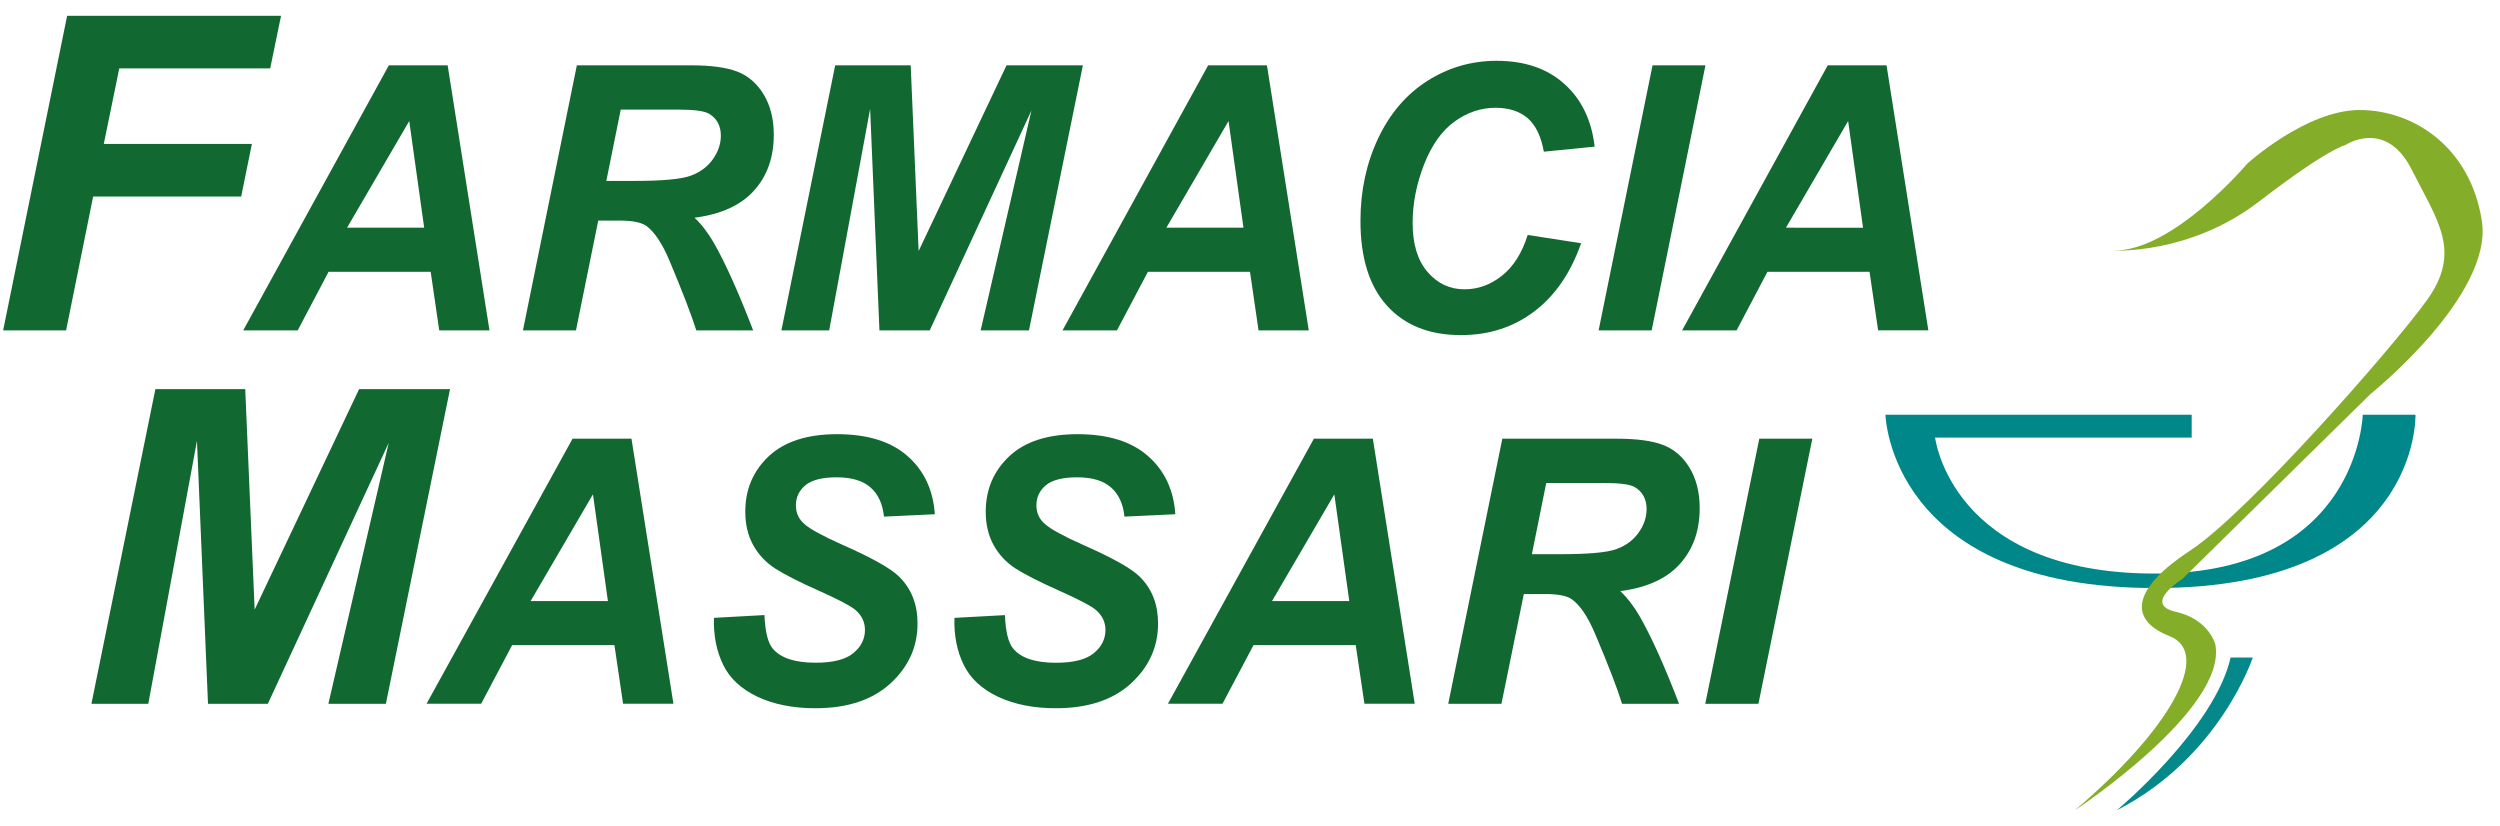 <?xml version="1.0" encoding="UTF-8"?>
<svg xmlns="http://www.w3.org/2000/svg" width="115" height="38" viewBox="0 0 115 38" fill="none">
  <path d="M0.144 15.199L3.088 0.727H12.928L12.429 3.147H5.486L4.774 6.622H11.586L11.095 9.039H4.285L3.04 15.199H0.144Z" fill="#126831"></path>
  <path d="M19.811 12.503H15.115L13.694 15.197H11.188L17.887 3.005H20.592L22.516 15.197H20.205L19.811 12.503ZM19.512 10.474L18.825 5.568L15.965 10.474H19.512Z" fill="#126831"></path>
  <path d="M26.495 15.197H24.055L26.535 3.005H31.796C32.699 3.005 33.402 3.1 33.909 3.291C34.411 3.483 34.818 3.834 35.13 4.345C35.439 4.857 35.594 5.474 35.594 6.201C35.594 7.236 35.293 8.092 34.687 8.765C34.084 9.439 33.17 9.857 31.947 10.016C32.261 10.304 32.551 10.685 32.83 11.158C33.373 12.109 33.978 13.46 34.645 15.197H32.029C31.816 14.511 31.403 13.438 30.792 11.98C30.458 11.191 30.1 10.66 29.726 10.388C29.492 10.229 29.087 10.147 28.514 10.147H27.519L26.495 15.197ZM27.891 8.322H29.185C30.492 8.322 31.363 8.238 31.79 8.077C32.217 7.915 32.551 7.667 32.794 7.322C33.037 6.977 33.159 6.617 33.159 6.241C33.159 5.797 32.984 5.463 32.635 5.243C32.418 5.108 31.951 5.042 31.235 5.042H28.554L27.891 8.322Z" fill="#126831"></path>
  <path d="M42.768 15.197H40.454L40.026 5.009L38.143 15.197H35.945L38.419 3.005H41.892L42.257 11.547L46.3 3.005H49.813L47.333 15.197H45.11L47.446 5.084L42.768 15.197Z" fill="#126831"></path>
  <path d="M57.5 12.503H52.804L51.38 15.197H48.876L55.575 3.005H58.28L60.203 15.197H57.893L57.5 12.503ZM57.199 10.474L56.513 5.568L53.653 10.474H57.199Z" fill="#126831"></path>
  <path d="M70.273 10.808L72.731 11.189C72.251 12.56 71.532 13.604 70.572 14.329C69.615 15.052 68.491 15.415 67.203 15.415C65.755 15.415 64.62 14.964 63.806 14.066C62.988 13.168 62.581 11.865 62.581 10.158C62.581 8.771 62.855 7.502 63.401 6.351C63.948 5.201 64.707 4.321 65.677 3.709C66.644 3.1 67.703 2.797 68.843 2.797C70.127 2.797 71.165 3.147 71.956 3.857C72.748 4.564 73.213 5.526 73.354 6.745L71.017 6.978C70.891 6.27 70.639 5.756 70.273 5.436C69.9 5.119 69.411 4.958 68.796 4.958C68.123 4.958 67.493 5.17 66.91 5.591C66.326 6.011 65.857 6.674 65.507 7.566C65.158 8.462 64.981 9.357 64.981 10.249C64.981 11.226 65.209 11.978 65.666 12.509C66.122 13.04 66.688 13.308 67.367 13.308C67.996 13.308 68.575 13.098 69.099 12.675C69.623 12.257 70.015 11.633 70.273 10.808Z" fill="#126831"></path>
  <path d="M73.536 15.197L76.017 3.005H78.451L75.977 15.197H73.536Z" fill="#126831"></path>
  <path d="M85.999 12.503H81.303L79.883 15.197H77.377L84.076 3.005H86.781L88.704 15.196H86.394L85.999 12.503ZM85.7 10.476L85.014 5.568L82.154 10.474L85.7 10.476Z" fill="#126831"></path>
  <path d="M12.32 32.376H9.568L9.06 20.28L6.821 32.376H4.205L7.147 17.901H11.281L11.714 28.042L16.518 17.901H20.701L17.75 32.376H15.105L17.882 20.369L12.32 32.376Z" fill="#126831"></path>
  <path d="M28.264 29.677H23.558L22.133 32.373H19.621L26.338 20.179H29.048L30.978 32.373H28.662L28.264 29.677ZM27.964 27.648L27.276 22.739L24.409 27.648H27.964Z" fill="#126831"></path>
  <path d="M32.841 28.421L35.165 28.293C35.198 29.056 35.322 29.567 35.545 29.833C35.902 30.266 36.563 30.485 37.521 30.485C38.319 30.485 38.896 30.339 39.254 30.043C39.611 29.748 39.788 29.392 39.788 28.977C39.788 28.62 39.644 28.313 39.354 28.061C39.146 27.882 38.584 27.583 37.664 27.172C36.744 26.763 36.072 26.418 35.649 26.146C35.223 25.869 34.891 25.513 34.648 25.077C34.406 24.639 34.283 24.128 34.283 23.538C34.283 22.512 34.645 21.662 35.366 20.983C36.092 20.308 37.138 19.972 38.511 19.972C39.903 19.972 40.98 20.306 41.745 20.977C42.508 21.647 42.928 22.542 43.002 23.655L40.663 23.765C40.602 23.18 40.398 22.735 40.047 22.425C39.695 22.113 39.177 21.957 38.492 21.957C37.817 21.957 37.335 22.08 37.047 22.324C36.758 22.567 36.611 22.874 36.611 23.246C36.611 23.595 36.744 23.885 37.008 24.111C37.273 24.345 37.859 24.663 38.768 25.068C40.131 25.67 41 26.161 41.373 26.539C41.929 27.094 42.207 27.807 42.207 28.678C42.207 29.755 41.792 30.673 40.964 31.436C40.133 32.197 38.98 32.579 37.501 32.579C36.481 32.579 35.597 32.403 34.849 32.053C34.103 31.699 33.573 31.212 33.267 30.584C32.96 29.957 32.818 29.237 32.841 28.421Z" fill="#126831"></path>
  <path d="M43.904 28.422L46.227 28.295C46.258 29.058 46.384 29.569 46.607 29.835C46.965 30.271 47.622 30.487 48.582 30.487C49.381 30.487 49.958 30.341 50.316 30.045C50.674 29.75 50.851 29.393 50.851 28.979C50.851 28.622 50.706 28.315 50.416 28.063C50.212 27.884 49.646 27.585 48.728 27.174C47.806 26.765 47.136 26.42 46.709 26.148C46.284 25.871 45.952 25.515 45.709 25.079C45.466 24.641 45.344 24.13 45.344 23.54C45.344 22.514 45.707 21.664 46.43 20.985C47.151 20.309 48.199 19.972 49.569 19.972C50.964 19.972 52.043 20.306 52.807 20.977C53.572 21.647 53.992 22.542 54.065 23.655L51.725 23.765C51.665 23.18 51.462 22.735 51.11 22.425C50.758 22.113 50.241 21.957 49.553 21.957C48.88 21.957 48.396 22.08 48.107 22.324C47.819 22.567 47.675 22.874 47.675 23.246C47.675 23.595 47.806 23.885 48.075 24.111C48.337 24.345 48.923 24.663 49.829 25.068C51.196 25.67 52.066 26.161 52.439 26.539C52.994 27.094 53.271 27.807 53.271 28.678C53.271 29.755 52.857 30.673 52.028 31.436C51.199 32.197 50.046 32.579 48.566 32.579C47.545 32.579 46.662 32.403 45.913 32.053C45.167 31.701 44.639 31.212 44.331 30.584C44.024 29.959 43.88 29.238 43.904 28.422Z" fill="#126831"></path>
  <path d="M62.364 29.677H57.661L56.235 32.373H53.724L60.439 20.179H63.151L65.078 32.373H62.764L62.364 29.677ZM62.067 27.648L61.379 22.741L58.513 27.648H62.067Z" fill="#126831"></path>
  <path d="M69.067 32.374H66.619L69.107 20.18H74.378C75.285 20.18 75.992 20.275 76.496 20.466C77.001 20.658 77.41 21.008 77.72 21.519C78.029 22.029 78.186 22.646 78.186 23.376C78.186 24.411 77.883 25.267 77.277 25.94C76.672 26.616 75.758 27.032 74.533 27.192C74.844 27.481 75.138 27.86 75.415 28.331C75.961 29.284 76.569 30.633 77.237 32.374H74.614C74.404 31.684 73.991 30.613 73.374 29.154C73.04 28.368 72.683 27.838 72.307 27.568C72.077 27.406 71.668 27.326 71.091 27.326H70.096L69.067 32.374ZM70.467 25.493H71.763C73.073 25.493 73.946 25.415 74.373 25.252C74.803 25.093 75.138 24.838 75.382 24.494C75.625 24.151 75.743 23.79 75.743 23.414C75.743 22.972 75.568 22.636 75.216 22.417C75.001 22.284 74.535 22.218 73.816 22.218H71.127L70.467 25.493Z" fill="#126831"></path>
  <path d="M78.442 32.374L80.928 20.18H83.367L80.888 32.374H78.442Z" fill="#126831"></path>
  <path d="M86.731 19.077H100.818V20.13L89.014 20.128C89.014 20.128 89.753 26.384 99.129 26.384C108.511 26.384 108.686 19.077 108.686 19.077H111.112C111.112 19.077 111.357 27.05 99.131 27.05C86.907 27.048 86.731 19.077 86.731 19.077Z" fill="#008789"></path>
  <path d="M97.199 11.524C97.199 11.524 100.713 11.734 103.91 9.275C107.106 6.816 107.88 6.676 107.88 6.676C107.88 6.676 109.74 5.427 110.936 7.798C112.131 10.168 113.254 11.558 111.639 13.807C110.021 16.056 103.354 23.627 100.747 25.326C98.143 27.029 97.831 28.487 99.798 29.261C101.766 30.035 99.869 33.514 95.441 37.274C95.441 37.274 102.469 32.636 101.906 29.648C101.906 29.648 101.625 28.489 100.079 28.141C98.535 27.788 100.395 26.629 100.395 26.629L109.038 18.129C109.038 18.129 114.692 13.599 114.166 10.169C113.639 6.747 111.005 5.061 108.545 5.061C106.086 5.061 103.383 7.519 103.383 7.519C103.383 7.519 99.941 11.591 97.199 11.524Z" fill="#84AD29"></path>
  <path d="M102.608 30.246H103.628C103.628 30.246 102.117 34.846 97.375 37.271C97.375 37.271 101.871 33.513 102.608 30.246Z" fill="#048889"></path>
</svg>
